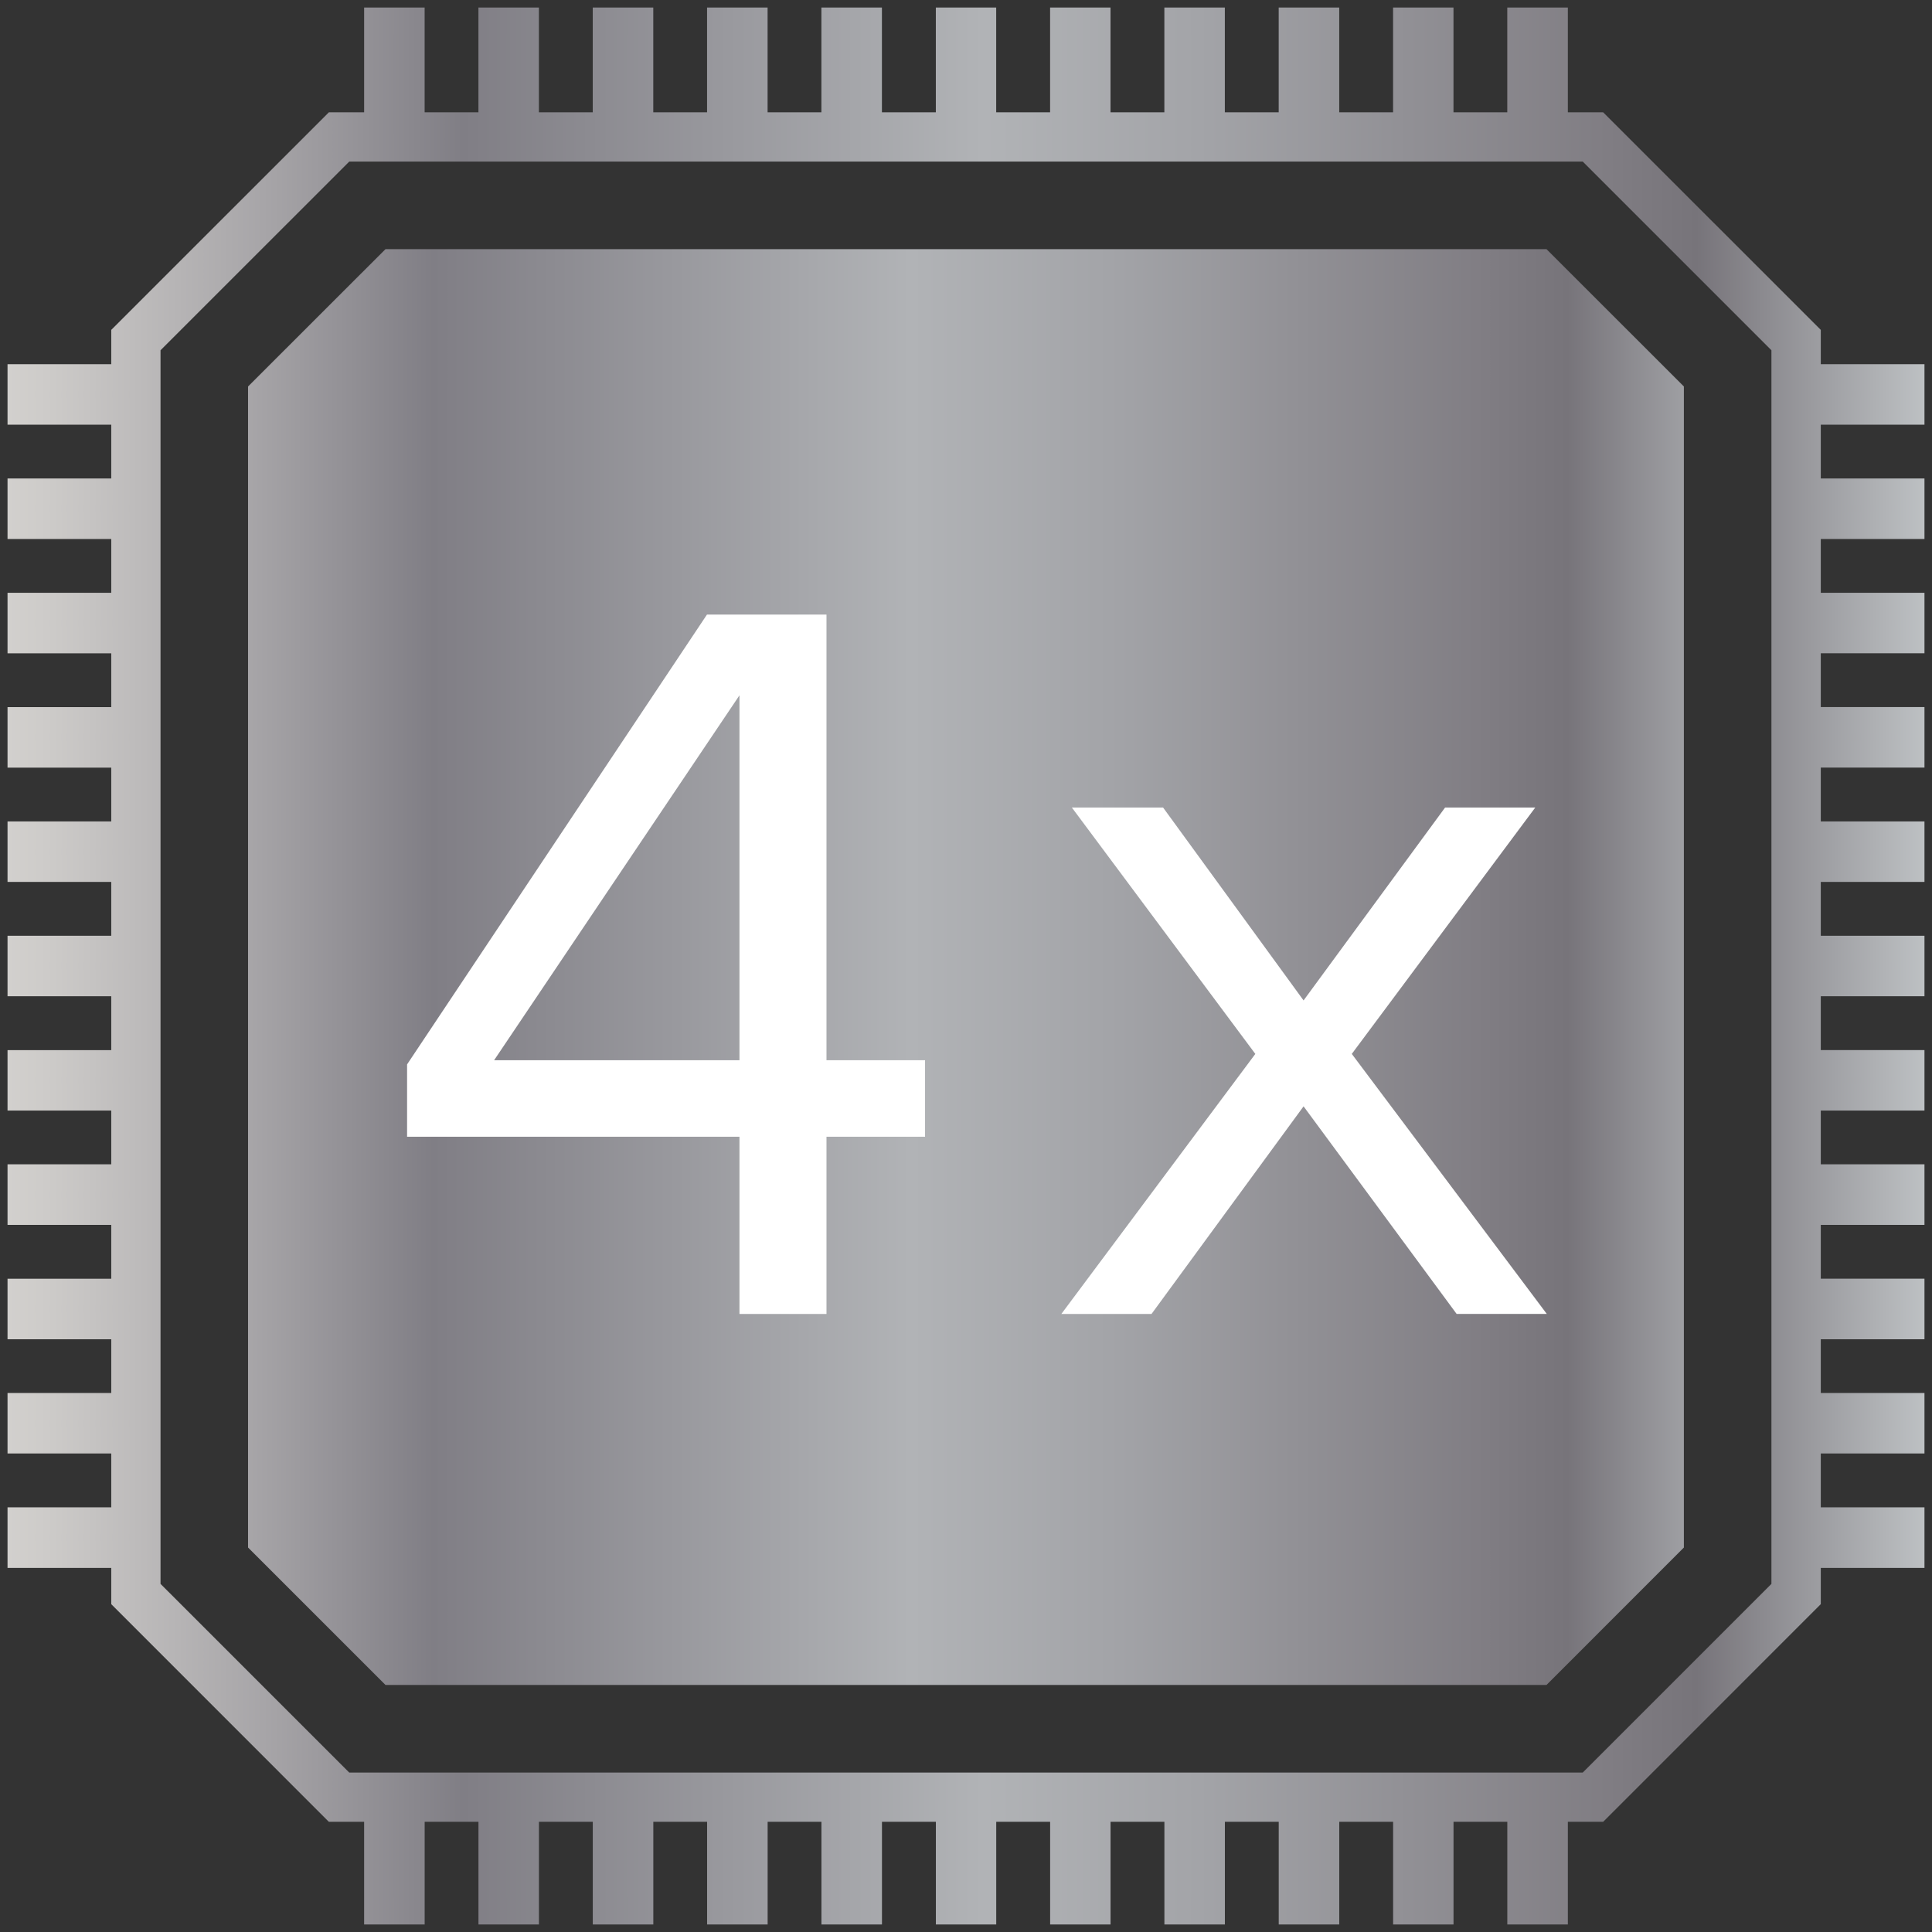 <?xml version="1.0" encoding="utf-8"?>
<!-- Generator: Adobe Illustrator 16.0.0, SVG Export Plug-In . SVG Version: 6.00 Build 0)  -->
<!DOCTYPE svg PUBLIC "-//W3C//DTD SVG 1.1//EN" "http://www.w3.org/Graphics/SVG/1.1/DTD/svg11.dtd">
<svg version="1.1" id="Capa_1" xmlns="http://www.w3.org/2000/svg" xmlns:xlink="http://www.w3.org/1999/xlink" x="0px" y="0px"
	 width="256px" height="256px" viewBox="0 0 256 256" enable-background="new 0 0 256 256" xml:space="preserve">
<rect x="0" y="0" width="256" height="256" fill="#333333" stroke="none"/>
<g>
	<g>
		<defs>
			<path id="SVGID_1_" d="M19.492,210.6V45.676L45.534,19.63h164.932l26.027,26.046V210.6l-26.027,26.042H45.534L19.492,210.6z
				 M201.5,2.774v13.884h-10.684V2.774h-4.457v13.884h-10.676V2.774h-4.472v13.884h-10.677V2.774h-4.472v13.884H145.38V2.774h-4.456
				v13.884h-10.699V2.774h-4.457v13.884h-10.676V2.774h-4.472v13.884H99.937V2.774h-4.465v13.884H84.788V2.774h-4.464v13.884H69.633
				V2.774h-4.449v13.884H54.492V2.774h-4.456v13.884h-5.725l-27.79,27.787v5.593H2.776v4.457h13.745v10.688H2.776v4.456h13.745
				v10.684H2.776v4.465h13.745v10.68H2.776v4.472h13.745v10.681H2.776v4.464h13.745v10.684H2.776v4.464h13.745v10.681H2.776v4.468
				h13.745v10.684H2.776v4.464h13.745v10.684H2.776v4.465h13.745v10.684H2.776v4.456h13.745v10.691H2.776v4.449h13.745v5.875
				l27.79,27.79h5.725v13.603h4.456V239.62h10.691v13.603h4.449V239.62h10.691v13.603h4.464V239.62h10.684v13.603h4.465V239.62
				h10.684v13.603h4.472V239.62h10.676v13.603h4.457V239.62h10.699v13.603h4.456V239.62h10.684v13.603h4.472V239.62h10.677v13.603
				h4.472V239.62h10.676v13.603h4.457V239.62H201.5v13.603h4.472V239.62h5.717l27.79-27.79v-5.875h13.745v-4.449h-13.745v-10.691
				h13.745v-4.456h-13.745v-10.684h13.745v-4.465h-13.745v-10.684h13.745v-4.464h-13.745v-10.684h13.745v-4.468h-13.745V130.23
				h13.745v-4.464h-13.745v-10.684h13.745v-4.464h-13.745V99.938h13.745v-4.472h-13.745v-10.68h13.745v-4.465h-13.745V69.639h13.745
				v-4.456h-13.745V54.495h13.745v-4.457h-13.745v-5.593l-27.79-27.787h-5.717V2.774H201.5z"/>
		</defs>
		<clipPath id="SVGID_2_">
			<use xlink:href="#SVGID_1_"  overflow="visible"/>
		</clipPath>
		
			<linearGradient id="SVGID_3_" gradientUnits="userSpaceOnUse" x1="-659.482" y1="963.446" x2="-651.796" y2="963.446" gradientTransform="matrix(34.688 0 0 -34.688 22866.969 33547.566)">
			<stop  offset="0" style="stop-color:#DCDAD6"/>
			<stop  offset="0.058" style="stop-color:#CDCBC9"/>
			<stop  offset="0.168" style="stop-color:#A6A4A7"/>
			<stop  offset="0.264" style="stop-color:#807E85"/>
			<stop  offset="0.522" style="stop-color:#B1B3B6"/>
			<stop  offset="0.629" style="stop-color:#A3A4A8"/>
			<stop  offset="0.832" style="stop-color:#807D83"/>
			<stop  offset="0.876" style="stop-color:#77747A"/>
			<stop  offset="1" style="stop-color:#C4C8CA"/>
			<stop  offset="1" style="stop-color:#999EA1"/>
		</linearGradient>
		<rect x="2.776" y="2.774" clip-path="url(#SVGID_2_)" fill="url(#SVGID_3_)" width="250.447" height="250.448"/>
	</g>
	<g>
		<defs>
			<path id="SVGID_4_" d="M51.807,238.42h0.907v13.032h-0.907V238.42z M66.954,238.42h0.9v13.032h-0.9V238.42z M82.109,238.42h0.908
				v13.032h-0.908V238.42z M97.25,238.42h0.915v13.032H97.25V238.42z M112.391,238.42h0.915v13.032h-0.915V238.42z M127.554,238.42
				h0.9v13.032h-0.9V238.42z M142.701,238.42h0.908v13.032h-0.908V238.42z M157.842,238.42h0.915v13.032h-0.915V238.42z
				 M172.997,238.42h0.9v13.032h-0.9V238.42z M188.138,238.42h0.9v13.032h-0.9V238.42z M203.278,238.42h0.908v13.032h-0.908V238.42z
				 M4.554,203.284h13.175v0.9H4.554V203.284z M238.264,203.284h13.182v0.9h-13.182V203.284z M4.554,188.129h13.175v0.915H4.554
				V188.129z M238.264,188.129h13.182v0.915h-13.182V188.129z M4.554,172.974h13.175v0.931H4.554V172.974z M238.264,172.974h13.182
				v0.931h-13.182V172.974z M4.554,157.833h13.175v0.915H4.554V157.833z M238.264,157.833h13.182v0.915h-13.182V157.833z
				 M4.554,142.692h13.175v0.908H4.554V142.692z M238.264,142.692h13.182v0.908h-13.182V142.692z M4.554,127.545h13.175v0.904H4.554
				V127.545z M238.264,127.545h13.182v0.904h-13.182V127.545z M4.554,112.4h13.175v0.904H4.554V112.4z M238.264,112.4h13.182v0.904
				h-13.182V112.4z M4.554,97.249h13.175v0.923H4.554V97.249z M238.264,97.249h13.182v0.923h-13.182V97.249z M4.554,82.108h13.175
				v0.904H4.554V82.108z M238.264,82.108h13.182v0.904h-13.182V82.108z M4.554,66.957h13.175v0.915H4.554V66.957z M238.264,66.957
				h13.182v0.915h-13.182V66.957z M4.554,51.82h13.175v0.9H4.554V51.82z M238.264,51.82h13.182v0.9h-13.182V51.82z M21.271,209.872
				V46.41l25.007-24.999h163.445l24.999,24.999v163.462l-24.999,24.999H46.277L21.271,209.872z M51.807,4.549h0.907v13.313h-0.907
				V4.549z M66.954,4.549h0.9v13.313h-0.9V4.549z M82.109,4.549h0.908v13.313h-0.908V4.549z M97.25,4.549h0.915v13.313H97.25V4.549z
				 M112.391,4.549h0.915v13.313h-0.915V4.549z M127.554,4.549h0.9v13.313h-0.9V4.549z M142.701,4.549h0.908v13.313h-0.908V4.549z
				 M157.842,4.549h0.915v13.313h-0.915V4.549z M172.997,4.549h0.9v13.313h-0.9V4.549z M188.138,4.549h0.9v13.313h-0.9V4.549z
				 M203.278,4.549h0.908v13.313h-0.908V4.549z M199.722,1v13.884h-7.127V1h-8.006v13.884h-7.135V1h-8.021v13.884h-7.135V1h-8.014
				v13.884h-7.135V1h-8.005v13.884h-7.143V1h-7.998v13.884h-7.143V1h-8.021v13.884h-7.128V1h-8.021v13.884h-7.127V1h-8.021v13.884
				h-7.135V1h-8.013v13.884h-7.128V1H48.25v13.884h-4.674L14.743,43.71v4.546H0.998v8.014h13.745V63.4H0.998v8.021h13.745v7.128
				H0.998v8.017h13.745v7.127H0.998v8.021h13.745v7.131H0.998v8.014h13.745v7.135H0.998v8.013h13.745v7.139H0.998v8.013h13.745v7.12
				H0.998v8.028h13.745v7.128H0.998v8.027h13.745v7.12H0.998v8.013h13.745v7.136H0.998v8.027h13.745v4.802l28.833,28.841h4.674V255
				h8.021v-13.602h7.128V255h8.013v-13.602h7.135V255h8.021v-13.602h7.127V255h8.021v-13.602h7.128V255h8.021v-13.602h7.143V255
				h7.998v-13.602h7.143V255h8.005v-13.602h7.135V255h8.014v-13.602h7.135V255h8.021v-13.602h7.135V255h8.006v-13.602h7.127V255
				h8.021v-13.602h4.682l28.833-28.841v-4.802h13.745v-8.027h-13.745v-7.136h13.745v-8.013h-13.745v-7.12h13.745v-8.027h-13.745
				v-7.128h13.745v-8.028h-13.745v-7.12h13.745v-8.013h-13.745v-7.139h13.745v-8.013h-13.745v-7.135h13.745v-8.014h-13.745v-7.131
				h13.745v-8.021h-13.745v-7.127h13.745v-8.017h-13.745v-7.128h13.745V63.4h-13.745V56.27h13.745v-8.014h-13.745V43.71
				l-28.833-28.826h-4.682V1H199.722z"/>
		</defs>
		<clipPath id="SVGID_5_">
			<use xlink:href="#SVGID_4_"  overflow="visible"/>
		</clipPath>
		
			<linearGradient id="SVGID_6_" gradientUnits="userSpaceOnUse" x1="-659.484" y1="963.447" x2="-651.801" y2="963.447" gradientTransform="matrix(34.688 0 0 -34.688 22867.109 33547.781)">
			<stop  offset="0" style="stop-color:#DCDAD6"/>
			<stop  offset="0.058" style="stop-color:#CDCBC9"/>
			<stop  offset="0.168" style="stop-color:#A6A4A7"/>
			<stop  offset="0.264" style="stop-color:#807E85"/>
			<stop  offset="0.522" style="stop-color:#B1B3B6"/>
			<stop  offset="0.629" style="stop-color:#A3A4A8"/>
			<stop  offset="0.832" style="stop-color:#807D83"/>
			<stop  offset="0.876" style="stop-color:#77747A"/>
			<stop  offset="1" style="stop-color:#C4C8CA"/>
			<stop  offset="1" style="stop-color:#999EA1"/>
		</linearGradient>
		<rect x="0.998" y="1" clip-path="url(#SVGID_5_)" fill="url(#SVGID_6_)" width="254.004" height="254"/>
	</g>
	<g>
		<defs>
			<polygon id="SVGID_7_" points="51.078,33.015 32.869,51.212 32.869,205.055 51.078,223.264 204.921,223.264 223.123,205.055 
				223.123,51.212 204.921,33.015 			"/>
		</defs>
		<clipPath id="SVGID_8_">
			<use xlink:href="#SVGID_7_"  overflow="visible"/>
		</clipPath>
		
			<linearGradient id="SVGID_9_" gradientUnits="userSpaceOnUse" x1="-660.214" y1="963.004" x2="-652.53" y2="963.004" gradientTransform="matrix(31.91 0 0 -31.91 21060.295 30857.322)">
			<stop  offset="0" style="stop-color:#DCDAD6"/>
			<stop  offset="0.058" style="stop-color:#CDCBC9"/>
			<stop  offset="0.168" style="stop-color:#A6A4A7"/>
			<stop  offset="0.264" style="stop-color:#807E85"/>
			<stop  offset="0.522" style="stop-color:#B1B3B6"/>
			<stop  offset="0.629" style="stop-color:#A3A4A8"/>
			<stop  offset="0.832" style="stop-color:#807D83"/>
			<stop  offset="0.876" style="stop-color:#77747A"/>
			<stop  offset="1" style="stop-color:#C4C8CA"/>
			<stop  offset="1" style="stop-color:#999EA1"/>
		</linearGradient>
		<rect x="32.869" y="33.015" clip-path="url(#SVGID_8_)" fill="url(#SVGID_9_)" width="190.254" height="190.249"/>
	</g>
	<g>
		<path fill="#FFFFFF" d="M97.983,174.104v-23.479H53.941v-9.586l39.734-59.602h15.839v59.046h13.06v10.142h-13.06v23.479H97.983z
			 M97.983,92.134l-32.51,48.349h32.51V92.134z"/>
	</g>
	<g>
		<path fill="#FFFFFF" d="M193.013,174.104l-20.283-27.509l-20.146,27.509h-11.948l25.702-34.455L142.025,107h12.087l18.617,25.563
			L191.484,107h11.948l-24.313,32.648l25.841,34.455H193.013z"/>
	</g>
</g>
</svg>
